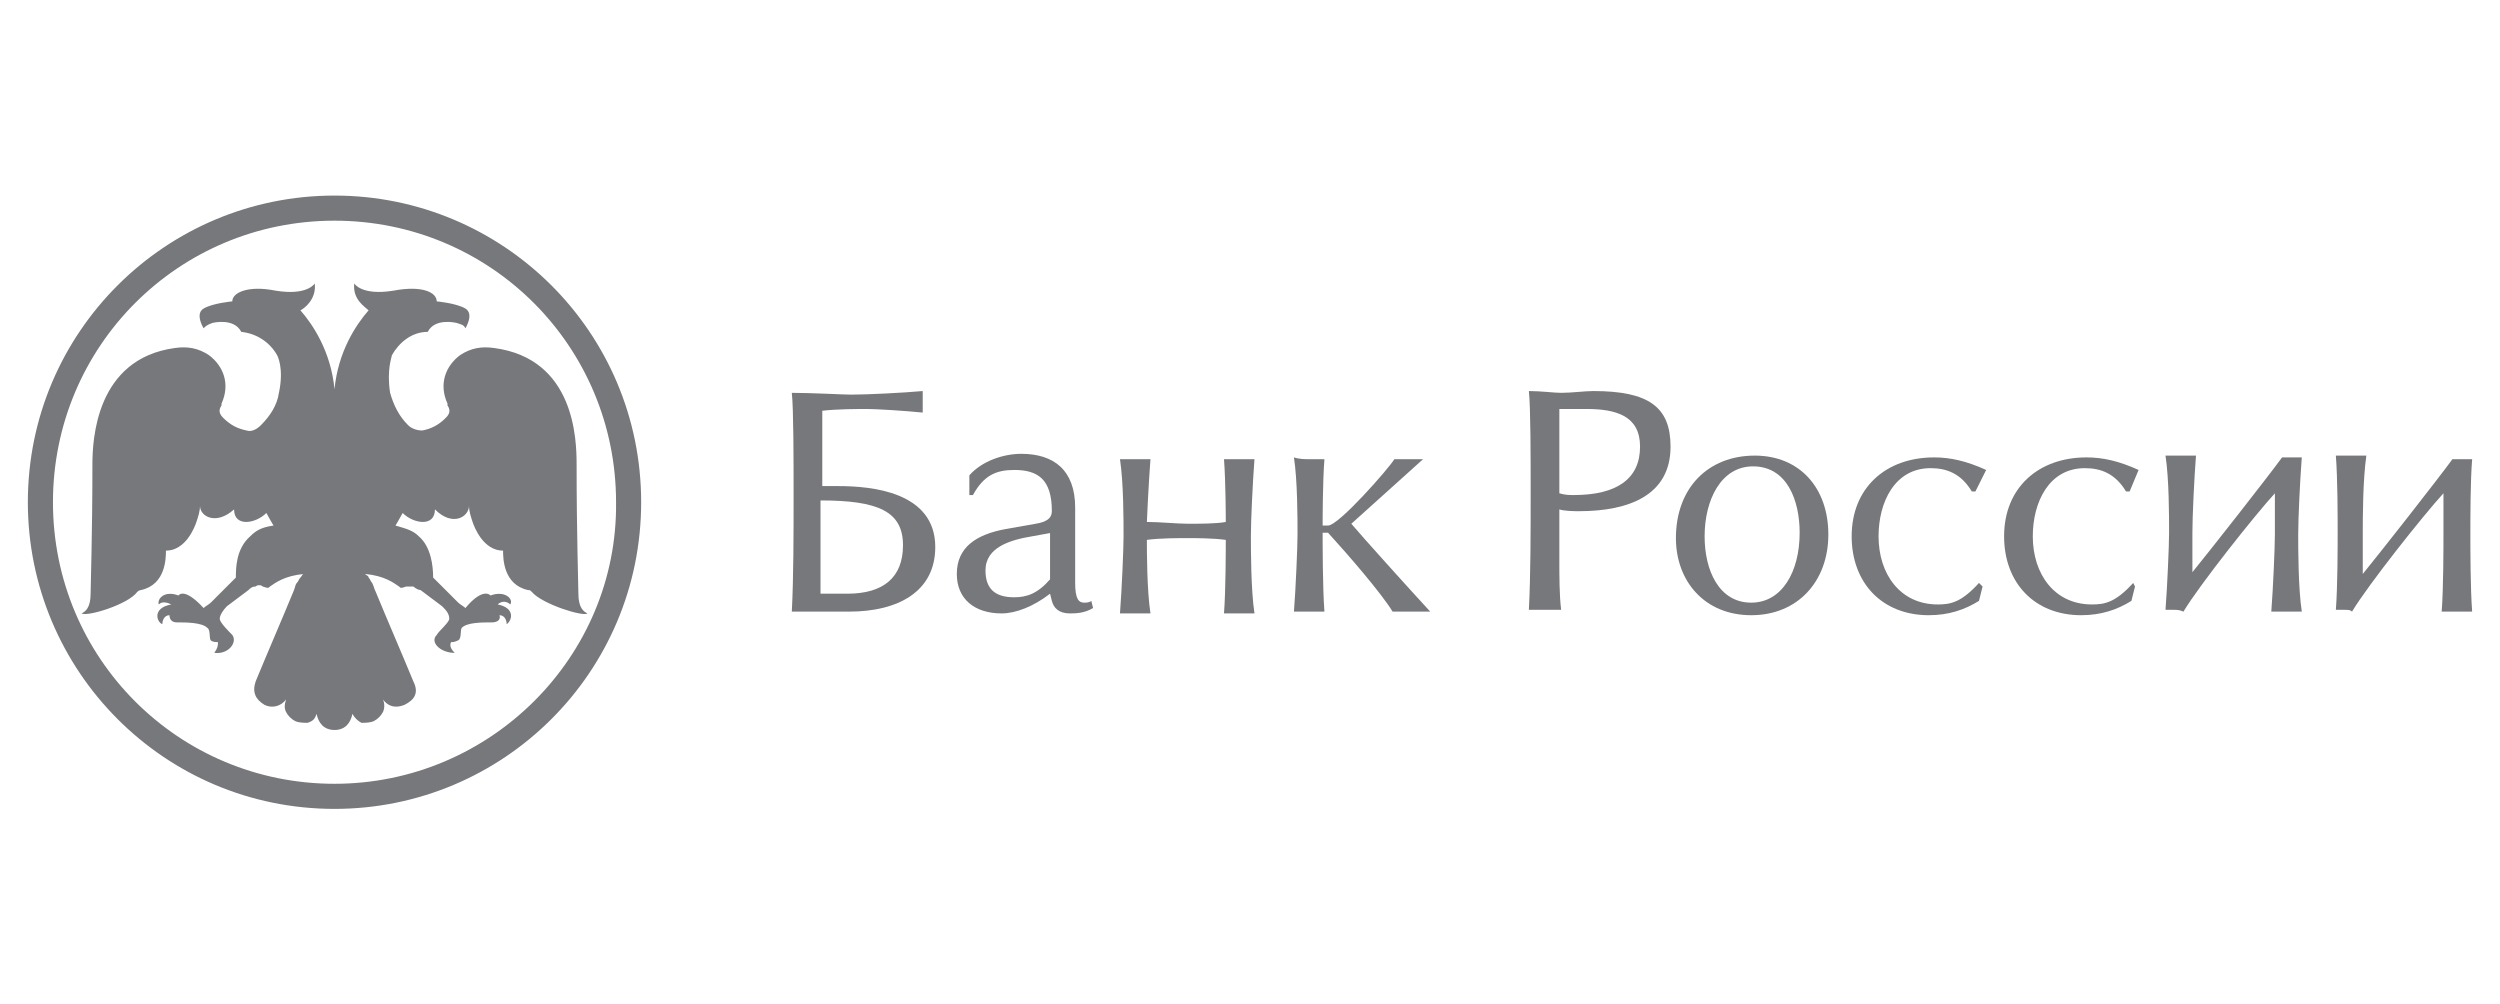 <svg width="224" height="90" viewBox="0 0 224 90" fill="none" xmlns="http://www.w3.org/2000/svg">
<path d="M29.972 17.523C14.868 17.523 2.495 29.735 2.495 45C2.495 60.104 14.707 72.477 29.972 72.477C45.076 72.477 57.448 60.265 57.448 45C57.448 29.735 45.076 17.523 29.972 17.523ZM29.972 70.227C15.992 70.227 4.745 58.979 4.745 45C4.745 31.021 15.992 19.773 29.972 19.773C43.951 19.773 55.199 31.021 55.199 45C55.359 58.819 43.951 70.227 29.972 70.227Z" fill="#77787B"/>
<path d="M29.972 65.406C30.936 65.406 31.418 64.764 31.578 63.96C31.739 64.281 32.06 64.603 32.382 64.764C32.703 64.764 33.185 64.764 33.507 64.603C33.828 64.442 34.149 64.121 34.31 63.8C34.471 63.478 34.471 62.996 34.31 62.675C34.792 63.317 35.435 63.478 36.238 63.157C37.202 62.675 37.524 62.032 37.042 61.068C35.917 58.336 34.792 55.765 33.667 53.034C33.507 52.712 33.507 52.552 33.346 52.23C33.185 52.07 33.185 51.909 33.025 51.748C33.025 51.588 32.864 51.588 32.703 51.427C34.471 51.588 35.274 52.23 35.756 52.552C35.917 52.712 35.917 52.712 36.399 52.552C36.56 52.552 36.881 52.552 37.042 52.552C37.202 52.712 37.524 52.873 37.684 52.873C38.327 53.355 38.97 53.837 39.612 54.319C39.934 54.641 40.255 54.962 40.255 55.444C40.255 55.765 39.291 56.569 39.13 56.89C38.488 57.533 39.452 58.497 40.737 58.497C40.416 58.176 40.255 57.854 40.416 57.533C40.577 57.533 40.737 57.533 41.059 57.372C41.38 57.212 41.219 56.408 41.38 56.247C41.862 55.765 43.148 55.765 44.112 55.765C44.433 55.765 44.915 55.605 44.754 55.123C45.236 55.123 45.397 55.605 45.397 55.926C45.879 55.605 46.2 54.48 44.594 54.159C44.915 53.837 45.397 53.837 45.718 54.159C46.04 53.676 45.236 52.873 43.951 53.355C43.951 53.355 43.308 52.552 41.701 54.48C41.541 54.319 41.219 54.159 41.059 53.998C40.416 53.355 38.809 51.748 38.809 51.748C38.809 50.784 38.648 49.017 37.524 48.053C37.042 47.571 36.56 47.41 35.435 47.089C35.435 47.089 35.917 46.285 36.078 45.964C37.042 46.928 38.97 47.249 38.97 45.642C40.577 47.249 42.023 46.285 42.023 45.321C42.023 45.803 42.183 46.285 42.344 46.767C42.505 47.249 43.308 49.338 45.076 49.338C45.076 49.981 45.076 52.391 47.325 52.873C47.486 52.873 47.486 52.873 47.647 53.034C48.611 54.159 52.306 55.283 52.628 54.962C52.306 54.801 51.824 54.48 51.824 53.194C51.824 52.391 51.664 47.892 51.664 41.625C51.664 39.376 51.503 32.145 44.272 31.181C43.148 31.02 42.183 31.181 41.219 31.824C39.934 32.788 39.291 34.395 40.095 36.162V36.323C40.416 36.805 40.255 37.126 39.934 37.448C39.291 38.09 38.648 38.412 37.845 38.572C37.363 38.572 36.881 38.412 36.56 38.09C35.756 37.287 35.274 36.323 34.953 35.198C34.631 33.109 35.113 31.984 35.113 31.824C35.756 30.699 36.881 29.735 38.327 29.735C38.97 28.449 40.898 28.931 40.898 28.931C41.38 29.092 41.541 29.092 41.701 29.413C41.701 29.413 42.505 28.128 41.701 27.646C40.898 27.164 39.13 27.003 39.13 27.003C39.13 26.2 37.845 25.557 35.274 26.039C32.382 26.521 31.739 25.396 31.739 25.396C31.578 26.843 32.703 27.485 33.025 27.807C31.9 29.092 30.293 31.502 29.972 34.877C29.65 31.502 28.043 29.092 26.919 27.807C27.24 27.646 28.365 26.843 28.204 25.396C28.204 25.396 27.561 26.521 24.669 26.039C22.259 25.557 20.813 26.2 20.813 27.003C20.813 27.003 19.045 27.164 18.242 27.646C17.438 28.128 18.242 29.413 18.242 29.413C18.402 29.253 18.563 29.092 19.045 28.931C19.045 28.931 20.973 28.449 21.616 29.735C23.062 29.896 24.187 30.699 24.83 31.824C24.83 31.824 25.473 32.949 24.991 35.198C24.83 36.323 24.187 37.287 23.384 38.09C23.062 38.412 22.58 38.733 22.098 38.572C21.295 38.412 20.652 38.09 20.009 37.448C19.688 37.126 19.527 36.805 19.849 36.323V36.162C20.652 34.395 20.009 32.788 18.724 31.824C17.76 31.181 16.796 31.02 15.671 31.181C8.601 32.145 8.28 39.376 8.28 41.625C8.28 47.892 8.119 52.391 8.119 53.194C8.119 54.48 7.637 54.801 7.315 54.962C7.797 55.283 11.493 54.159 12.297 53.034C12.297 53.034 12.457 52.873 12.618 52.873C14.867 52.391 14.867 49.981 14.867 49.338C16.635 49.338 17.438 47.249 17.599 46.767C17.76 46.285 17.92 45.803 17.92 45.321C17.92 46.285 19.367 47.089 20.973 45.642C20.973 47.249 22.902 46.928 23.866 45.964C24.026 46.285 24.508 47.089 24.508 47.089C23.384 47.249 22.902 47.571 22.419 48.053C21.134 49.177 21.134 50.945 21.134 51.748C21.134 51.748 19.527 53.355 18.884 53.998C18.724 54.159 18.402 54.319 18.242 54.48C16.474 52.552 15.992 53.355 15.992 53.355C14.707 52.873 14.064 53.676 14.225 54.159C14.546 53.837 15.028 53.998 15.35 54.159C13.582 54.48 14.064 55.765 14.546 55.926C14.546 55.605 14.707 55.123 15.189 55.123C15.189 55.605 15.51 55.765 15.832 55.765C16.635 55.765 18.081 55.765 18.563 56.247C18.884 56.408 18.724 57.212 18.884 57.372C19.045 57.533 19.367 57.533 19.527 57.533C19.527 57.854 19.527 58.015 19.206 58.497C20.491 58.658 21.295 57.533 20.813 56.89C20.491 56.569 19.688 55.765 19.688 55.444C19.688 55.123 20.009 54.641 20.331 54.319C20.973 53.837 21.616 53.355 22.259 52.873C22.419 52.712 22.58 52.552 22.902 52.552C23.062 52.391 23.384 52.391 23.544 52.552C24.026 52.712 24.026 52.712 24.187 52.552C24.669 52.23 25.473 51.588 27.24 51.427C27.079 51.427 27.079 51.588 26.919 51.748C26.758 51.909 26.758 52.07 26.597 52.23C26.437 52.391 26.437 52.712 26.276 53.034C25.151 55.765 24.026 58.336 22.902 61.068C22.58 62.032 22.902 62.675 23.705 63.157C24.348 63.478 25.151 63.317 25.633 62.675C25.473 63.157 25.473 63.478 25.633 63.8C25.794 64.121 26.115 64.442 26.437 64.603C26.758 64.764 27.24 64.764 27.561 64.764C28.043 64.603 28.204 64.442 28.365 63.96C28.526 64.764 29.008 65.406 29.972 65.406Z" fill="#77787B"/>
<path d="M76.248 35.359C77.695 35.359 80.908 35.198 82.676 35.038C82.676 35.359 82.676 35.841 82.676 36.002C82.676 36.162 82.676 36.644 82.676 36.966C81.069 36.805 78.498 36.644 77.695 36.644C77.052 36.644 74.963 36.644 73.677 36.805V43.554H75.124C78.016 43.554 83.8 44.036 83.8 49.017C83.8 53.034 80.426 54.801 76.088 54.801C75.606 54.801 73.838 54.801 72.553 54.801C72.071 54.801 71.428 54.801 70.946 54.801C71.106 51.748 71.106 47.731 71.106 44.357C71.106 41.304 71.106 36.644 70.946 35.198C72.713 35.198 75.606 35.359 76.248 35.359ZM73.677 53.195C74.32 53.195 75.284 53.195 75.927 53.195C79.141 53.195 80.908 51.748 80.908 48.856C80.908 45.803 78.659 44.839 73.517 44.839V53.195H73.677Z" fill="#77787B"/>
<path d="M86.854 42.59C87.979 41.304 89.907 40.662 91.514 40.662C94.406 40.662 96.335 42.108 96.335 45.482V52.231C96.335 53.677 96.656 53.998 97.138 53.998C97.299 53.998 97.62 53.998 97.781 53.837L97.941 54.48C97.138 54.962 96.335 54.962 95.852 54.962C94.888 54.962 94.406 54.48 94.246 53.837L94.085 53.195C92.639 54.32 91.032 54.962 89.746 54.962C87.336 54.962 85.73 53.677 85.73 51.427C85.73 49.017 87.497 47.892 90.068 47.41L92.799 46.928C93.764 46.767 94.246 46.446 94.246 45.803C94.246 42.911 92.96 42.108 90.871 42.108C89.264 42.108 88.14 42.59 87.176 44.357H86.854V42.59ZM94.246 47.732L92.478 48.053C90.55 48.374 88.3 49.017 88.3 51.106C88.3 52.713 89.104 53.516 90.871 53.516C91.996 53.516 92.96 53.195 94.085 51.909V47.732H94.246Z" fill="#77787B"/>
<path d="M101.796 41.144C102.118 41.144 102.6 41.144 103.082 41.144C102.921 43.232 102.76 46.607 102.76 46.767C103.885 46.767 105.492 46.928 106.456 46.928C107.42 46.928 109.027 46.928 109.83 46.767C109.83 46.607 109.83 43.232 109.67 41.144C110.152 41.144 110.794 41.144 111.116 41.144C111.437 41.144 111.919 41.144 112.401 41.144C112.241 43.232 112.08 46.607 112.08 48.053C112.08 49.178 112.08 52.873 112.401 54.962C111.919 54.962 111.598 54.962 111.116 54.962C110.634 54.962 110.152 54.962 109.67 54.962C109.83 52.873 109.83 49.178 109.83 48.374C108.706 48.214 106.938 48.214 106.456 48.214C105.653 48.214 103.885 48.214 102.76 48.374C102.76 49.338 102.76 52.873 103.082 54.962C102.6 54.962 102.278 54.962 101.796 54.962C101.314 54.962 100.832 54.962 100.35 54.962C100.511 52.873 100.671 49.178 100.671 48.053C100.671 46.607 100.671 43.232 100.35 41.144C100.832 41.144 101.475 41.144 101.796 41.144Z" fill="#77787B"/>
<path d="M117.383 41.144C117.705 41.144 118.187 41.144 118.669 41.144C118.508 43.233 118.508 46.607 118.508 47.089H118.99C119.954 47.089 124.453 41.947 124.935 41.144C125.257 41.144 125.899 41.144 126.221 41.144C126.542 41.144 127.185 41.144 127.506 41.144L121.079 46.928C121.882 47.892 126.221 52.713 128.149 54.802C127.345 54.802 126.863 54.802 126.542 54.802C126.06 54.802 125.257 54.802 124.775 54.802C123.81 53.195 120.757 49.66 118.99 47.732H118.508C118.508 48.696 118.508 52.713 118.669 54.802C118.347 54.802 117.865 54.802 117.383 54.802C116.901 54.802 116.419 54.802 115.937 54.802C116.098 52.713 116.258 49.017 116.258 47.892C116.258 46.446 116.258 43.072 115.937 40.983C116.419 41.144 116.901 41.144 117.383 41.144Z" fill="#77787B"/>
<path d="M139.879 35.198C140.843 35.198 141.968 35.038 142.771 35.038C147.753 35.038 149.681 36.484 149.681 40.019C149.681 44.357 145.985 45.803 141.486 45.803C141.165 45.803 140.2 45.803 139.718 45.643V50.302C139.718 51.588 139.718 53.355 139.879 54.641C139.397 54.641 138.915 54.641 138.433 54.641C137.951 54.641 137.308 54.641 136.987 54.641C137.147 51.588 137.148 47.571 137.148 44.197C137.148 41.144 137.147 36.484 136.987 35.038C138.112 35.038 139.236 35.198 139.879 35.198ZM141.004 44.357C144.86 44.357 146.949 42.911 146.949 40.019C146.949 37.287 144.86 36.644 142.129 36.644C141.647 36.644 140.04 36.644 139.718 36.644V44.197C140.2 44.357 140.683 44.357 141.004 44.357Z" fill="#77787B"/>
<path d="M163.82 47.892C163.82 52.07 161.088 55.123 156.911 55.123C152.733 55.123 150.162 52.07 150.162 48.214C150.162 43.715 153.054 40.822 157.232 40.822C161.249 40.822 163.82 43.715 163.82 47.892ZM152.733 48.053C152.733 51.106 154.018 53.998 156.911 53.998C159.642 53.998 161.249 51.267 161.249 47.732C161.249 44.839 160.124 41.786 157.071 41.786C154.179 41.786 152.733 44.839 152.733 48.053Z" fill="#77787B"/>
<path d="M176.996 44.036H176.675C175.711 42.429 174.425 41.947 172.979 41.947C169.766 41.947 168.319 45 168.319 48.053C168.319 51.427 170.248 54.159 173.622 54.159C174.747 54.159 175.711 53.998 177.318 52.231L177.639 52.552L177.318 53.837C176.032 54.641 174.586 55.123 172.819 55.123C168.641 55.123 165.909 52.231 165.909 48.053C165.909 43.715 168.962 40.983 173.301 40.983C174.747 40.983 176.193 41.304 177.96 42.108L176.996 44.036Z" fill="#77787B"/>
<path d="M190.815 44.036H190.493C189.529 42.429 188.244 41.947 186.798 41.947C183.584 41.947 182.138 45 182.138 48.053C182.138 51.427 184.066 54.159 187.44 54.159C188.565 54.159 189.529 53.998 191.136 52.231L191.297 52.552L190.975 53.837C189.69 54.641 188.244 55.123 186.476 55.123C182.298 55.123 179.567 52.231 179.567 48.053C179.567 43.715 182.62 40.983 186.958 40.983C188.404 40.983 189.851 41.304 191.618 42.108L190.815 44.036Z" fill="#77787B"/>
<path d="M194.832 54.641C194.672 54.641 194.189 54.641 194.029 54.641C194.189 52.552 194.35 48.856 194.35 47.732C194.35 46.285 194.35 42.911 194.029 40.822C194.511 40.822 195.154 40.822 195.475 40.822C195.796 40.822 196.278 40.822 196.76 40.822C196.6 42.911 196.439 46.285 196.439 47.732C196.439 48.856 196.439 50.463 196.439 51.267C197.885 49.499 203.188 42.75 204.473 40.983C204.795 40.983 204.955 40.983 205.277 40.983C205.437 40.983 206.08 40.983 206.241 40.983C206.08 43.072 205.919 46.446 205.919 47.892C205.919 49.017 205.919 52.713 206.241 54.802C205.759 54.802 205.437 54.802 204.955 54.802C204.473 54.802 203.991 54.802 203.509 54.802C203.67 52.713 203.83 49.017 203.83 47.892C203.83 46.446 203.83 44.679 203.83 44.197C202.063 46.125 197.082 52.391 195.636 54.802C195.314 54.641 194.993 54.641 194.832 54.641Z" fill="#77787B"/>
<path d="M210.097 54.641C209.936 54.641 209.454 54.641 209.293 54.641C209.454 52.552 209.454 48.856 209.454 47.732C209.454 46.285 209.454 42.911 209.293 40.822C209.776 40.822 210.418 40.822 210.74 40.822C211.061 40.822 211.543 40.822 212.025 40.822C211.704 43.072 211.704 46.446 211.704 47.892C211.704 49.017 211.704 50.624 211.704 51.427C213.15 49.66 218.452 42.911 219.738 41.144C220.059 41.144 220.22 41.144 220.541 41.144C220.702 41.144 221.345 41.144 221.505 41.144C221.345 43.072 221.345 46.446 221.345 47.892C221.345 49.017 221.345 52.713 221.505 54.802C221.023 54.802 220.702 54.802 220.22 54.802C219.738 54.802 219.256 54.802 218.774 54.802C218.934 52.713 218.934 49.017 218.934 47.892C218.934 46.446 218.934 44.679 218.934 44.197C217.167 46.125 212.186 52.391 210.74 54.802C210.579 54.641 210.418 54.641 210.097 54.641Z" fill="#77787B"/>
</svg>
